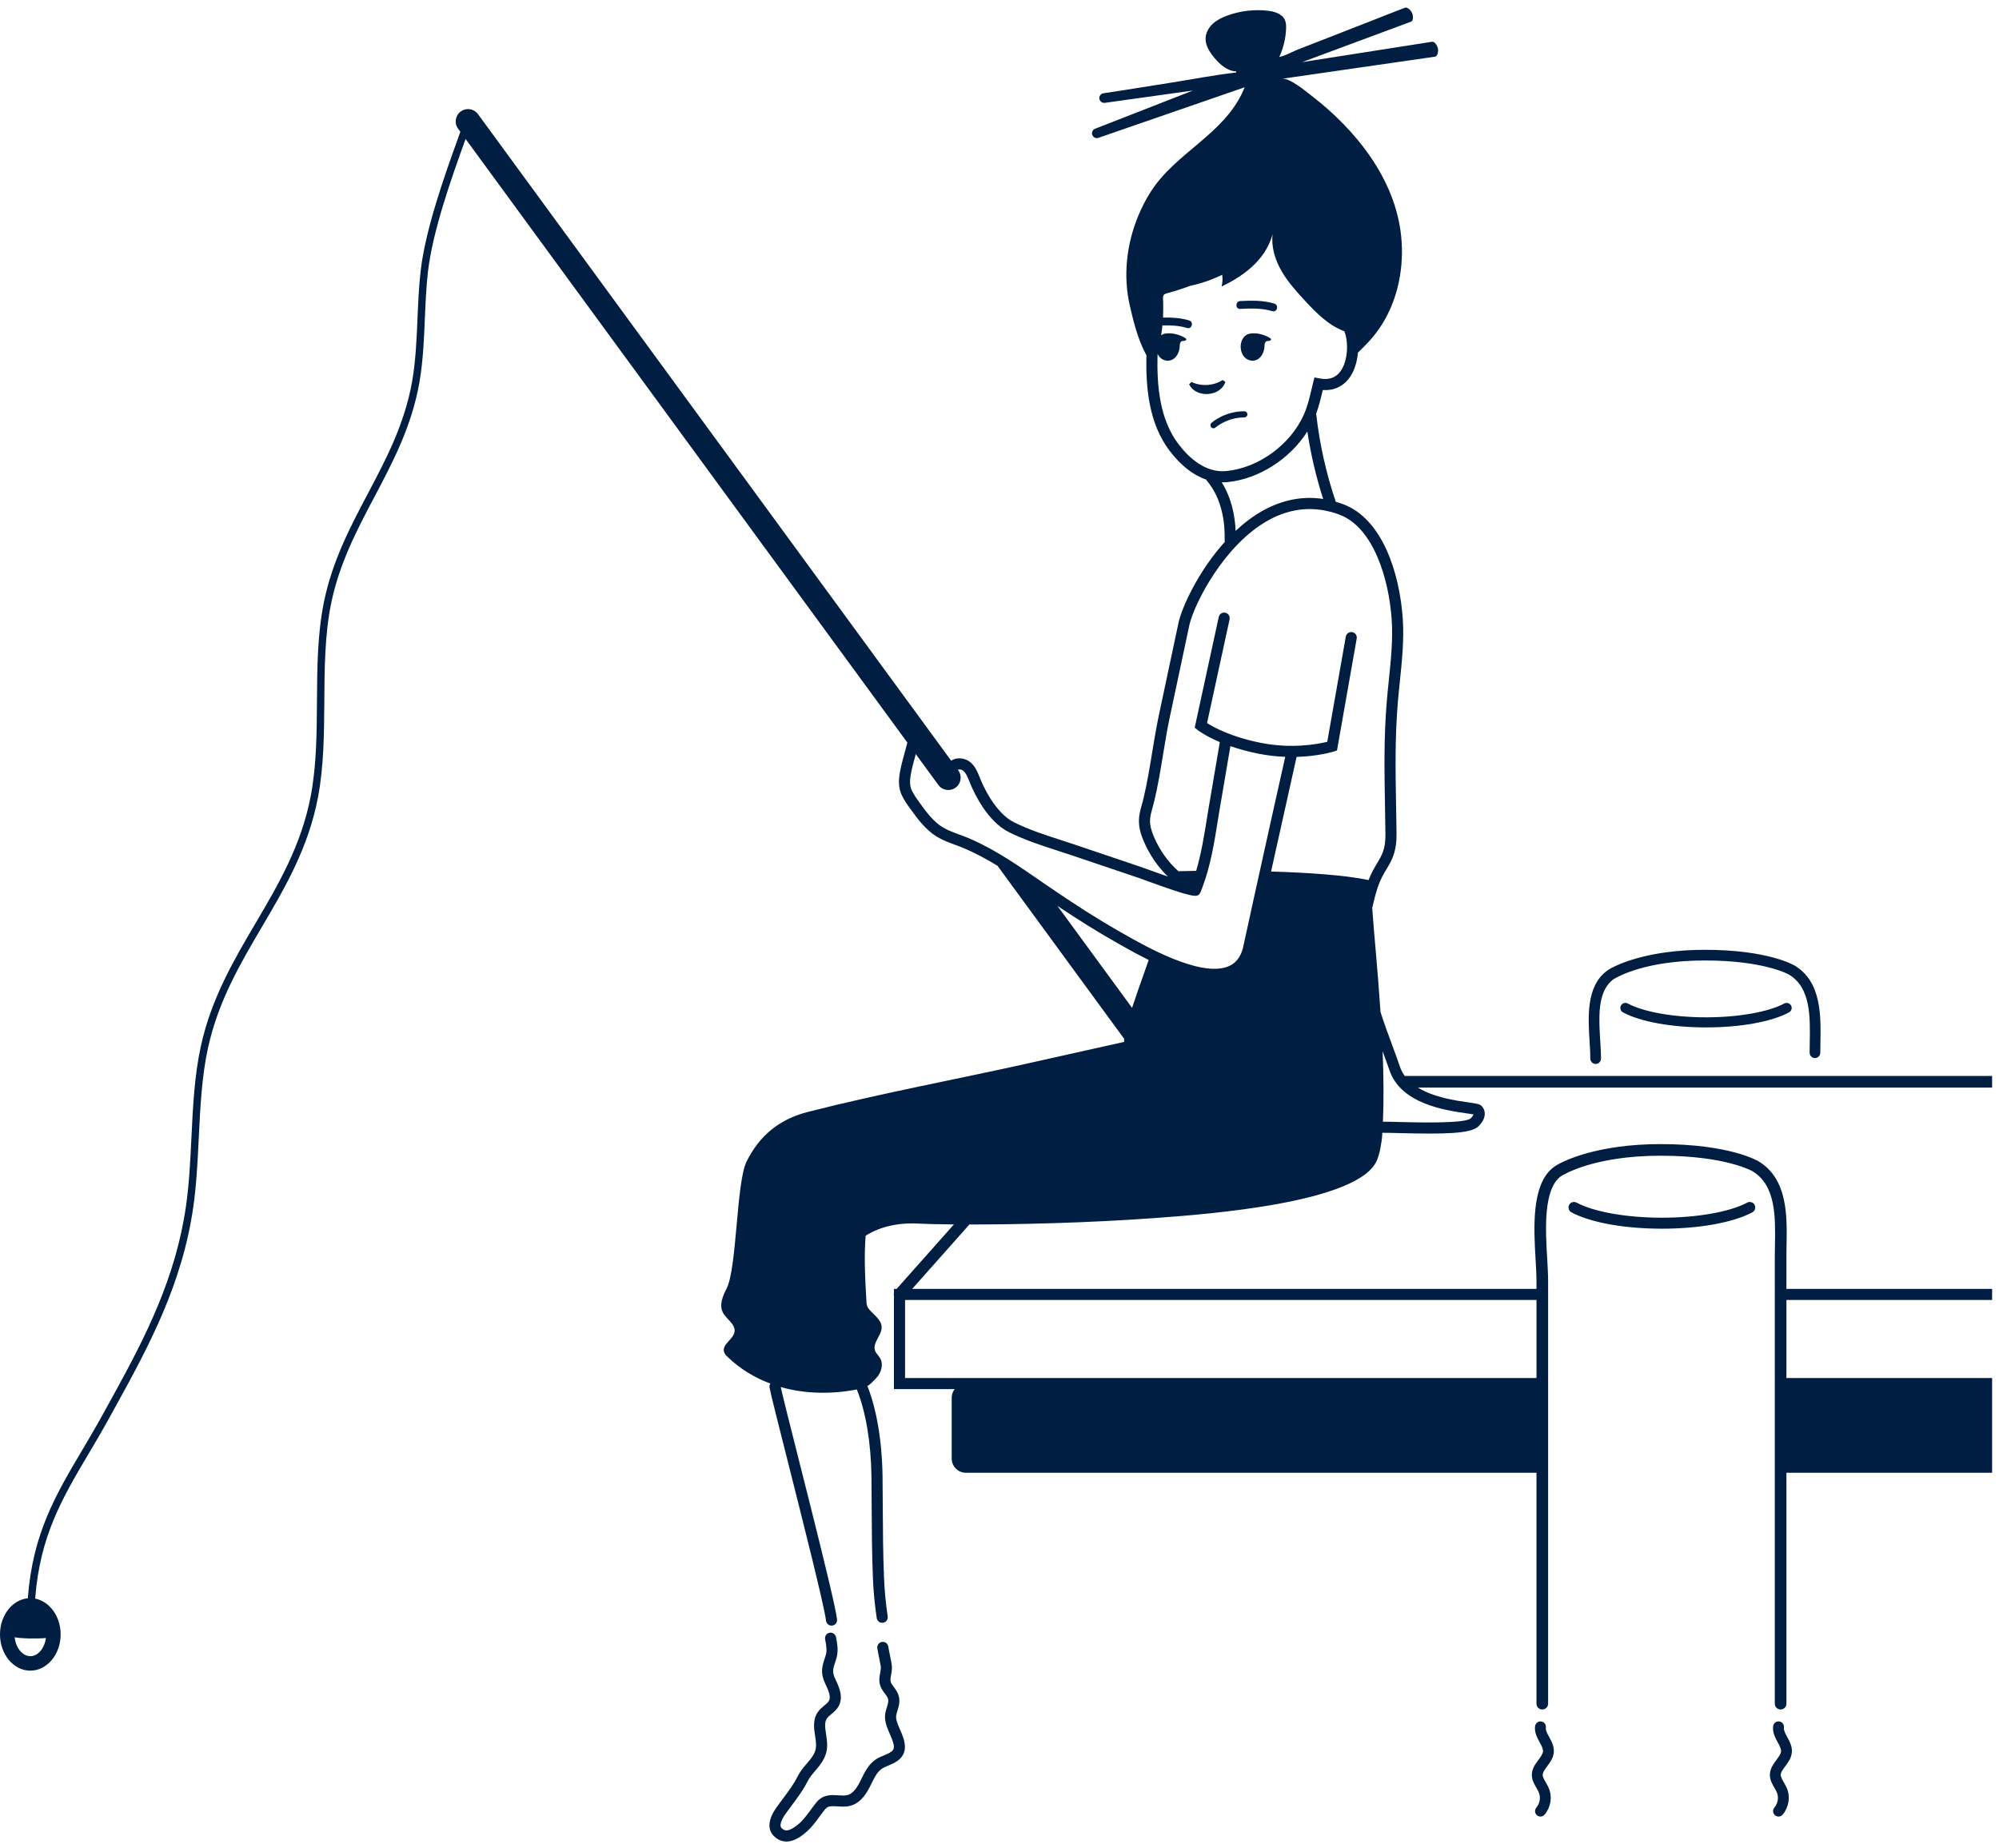 <?xml version="1.0" encoding="UTF-8"?>
<svg width="265px" height="245px" viewBox="0 0 265 245" version="1.1" xmlns="http://www.w3.org/2000/svg" xmlns:xlink="http://www.w3.org/1999/xlink">
    <title>x_illustration/fishing</title>
    <g id="x_illustration/fishing" stroke="none" stroke-width="1" fill="none" fill-rule="evenodd">
        <path d="M110.827,217.016 C110.984,217.826 111.18,218.834 110.879,219.814 C110.828,219.982 110.778,220.139 110.729,220.288 C110.419,221.241 110.291,221.636 110.739,222.58 C111.205,223.562 111.843,224.909 111.191,226.14 C110.936,226.62 110.546,226.942 110.204,227.226 C109.973,227.417 109.756,227.597 109.623,227.791 C109.269,228.306 109.381,229.034 109.509,229.878 C109.613,230.56 109.719,231.267 109.601,231.988 C109.407,233.169 108.689,234.012 108.054,234.755 C107.666,235.208 107.3,235.638 107.065,236.112 C106.482,237.283 105.729,238.289 105,239.264 C104.777,239.562 104.55,239.864 104.328,240.174 C104.042,240.57 103.747,240.978 103.595,241.402 C103.357,242.062 103.511,242.258 103.703,242.412 C104.124,242.751 104.611,242.783 105.733,241.897 C106.407,241.366 106.926,240.658 107.476,239.908 C107.653,239.669 107.829,239.43 108.011,239.193 C108.198,238.95 108.433,238.645 108.765,238.41 C109.521,237.877 110.382,237.933 111.142,237.983 C111.587,238.013 112.007,238.04 112.349,237.95 C112.918,237.799 113.421,237.282 113.928,236.331 L114.036,236.12 L114.194,235.8 C114.633,234.906 115.129,233.892 116.067,233.25 C116.439,232.995 116.828,232.835 117.204,232.68 C117.445,232.582 117.671,232.487 117.875,232.376 C118.72,231.913 118.66,231.457 117.976,229.887 C117.604,229.03 117.218,228.146 117.341,227.24 C117.387,226.906 117.479,226.604 117.57,226.314 C117.726,225.809 117.817,225.482 117.71,225.161 C117.638,224.942 117.482,224.732 117.302,224.489 C116.975,224.05 116.57,223.505 116.571,222.706 C116.571,222.334 116.633,222.008 116.687,221.722 C116.75,221.384 116.801,221.116 116.752,220.828 C116.693,220.476 116.62,220.12 116.547,219.765 C116.459,219.341 116.371,218.916 116.305,218.489 C116.242,218.089 116.517,217.712 116.917,217.65 C117.319,217.585 117.696,217.86 117.758,218.262 C117.822,218.666 117.904,219.067 117.988,219.469 C118.065,219.842 118.141,220.215 118.203,220.586 C118.294,221.132 118.207,221.591 118.132,221.994 C118.085,222.24 118.041,222.472 118.041,222.707 C118.041,223.004 118.202,223.233 118.482,223.611 C118.706,223.913 118.96,224.256 119.107,224.7 C119.345,225.418 119.182,226.067 119.019,226.605 L118.92,226.93 C118.867,227.108 118.821,227.278 118.799,227.438 C118.732,227.936 119.033,228.629 119.326,229.299 C119.881,230.573 120.718,232.496 118.58,233.666 C118.307,233.816 118.031,233.93 117.765,234.04 C117.445,234.172 117.142,234.297 116.896,234.464 C116.34,234.845 115.984,235.496 115.632,236.208 L115.515,236.447 L115.352,236.777 C114.884,237.715 114.102,239.006 112.728,239.371 C112.151,239.524 111.564,239.485 111.044,239.451 C110.455,239.413 109.945,239.38 109.613,239.612 C109.463,239.719 109.316,239.908 109.176,240.091 C109,240.32 108.831,240.549 108.662,240.779 C108.078,241.573 107.474,242.396 106.644,243.052 C106.218,243.389 105.306,244.108 104.26,244.108 C103.784,244.108 103.28,243.959 102.782,243.558 C101.997,242.926 101.804,242.034 102.21,240.906 C102.432,240.285 102.822,239.746 103.135,239.313 C103.363,238.996 103.595,238.688 103.823,238.382 C104.544,237.419 105.224,236.509 105.747,235.457 C106.065,234.821 106.508,234.301 106.935,233.799 C107.519,233.117 108.023,232.526 108.151,231.749 C108.231,231.258 108.146,230.696 108.054,230.099 C107.902,229.093 107.727,227.952 108.409,226.959 C108.658,226.596 108.98,226.329 109.264,226.094 C109.537,225.867 109.773,225.673 109.891,225.45 C110.198,224.871 109.778,223.988 109.409,223.211 C108.712,221.738 108.984,220.898 109.33,219.833 C109.375,219.692 109.424,219.543 109.472,219.383 C109.666,218.754 109.515,217.98 109.383,217.296 C109.305,216.898 109.566,216.511 109.965,216.433 C110.363,216.352 110.749,216.617 110.827,217.016 Z M235.779,228.184 L235.876,228.191 C236.268,228.247 236.542,228.612 236.487,229.005 C236.435,229.358 236.673,229.794 236.923,230.255 C237.246,230.846 237.613,231.519 237.537,232.311 C237.466,233.044 237.04,233.622 236.661,234.133 C236.357,234.541 236.072,234.927 236.065,235.265 C236.06,235.554 236.262,235.901 236.475,236.269 C236.617,236.513 236.762,236.765 236.879,237.044 C237.361,238.206 237.148,239.543 236.326,240.537 C236.183,240.708 235.976,240.797 235.769,240.797 C235.608,240.797 235.446,240.743 235.312,240.632 C235.006,240.379 234.963,239.925 235.216,239.619 C235.698,239.037 235.827,238.262 235.55,237.595 C235.47,237.404 235.355,237.203 235.231,236.99 C234.942,236.493 234.615,235.93 234.627,235.239 C234.643,234.44 235.101,233.822 235.506,233.276 C235.798,232.881 236.073,232.51 236.105,232.175 C236.138,231.821 235.905,231.395 235.66,230.943 C235.325,230.327 234.944,229.628 235.062,228.8 C235.119,228.408 235.482,228.136 235.876,228.191 Z M204.222,228.184 L204.32,228.191 C204.712,228.247 204.986,228.612 204.929,229.005 C204.879,229.358 205.115,229.794 205.367,230.254 C205.69,230.846 206.057,231.519 205.98,232.312 C205.91,233.044 205.482,233.622 205.104,234.133 C204.801,234.541 204.516,234.927 204.509,235.265 C204.504,235.554 204.705,235.901 204.918,236.268 C205.06,236.513 205.207,236.765 205.322,237.044 C205.804,238.205 205.591,239.542 204.769,240.537 C204.626,240.708 204.42,240.797 204.213,240.797 C204.052,240.797 203.89,240.744 203.756,240.632 C203.45,240.38 203.406,239.925 203.66,239.619 C204.142,239.037 204.27,238.262 203.993,237.595 C203.913,237.403 203.797,237.203 203.674,236.989 C203.386,236.492 203.059,235.929 203.071,235.239 C203.085,234.44 203.543,233.822 203.949,233.277 C204.241,232.881 204.517,232.51 204.548,232.175 C204.582,231.821 204.349,231.395 204.103,230.943 C203.767,230.327 203.386,229.628 203.505,228.8 C203.561,228.408 203.927,228.136 204.32,228.191 Z M187.218,1.768 C187.333,2.071 187.383,2.638 187.134,2.827 L187.059,2.869 L172.616,8.236 L189.856,5.534 C190.205,5.484 190.577,6.122 190.628,6.471 C190.68,6.823 190.585,7.462 190.234,7.514 C190.234,7.514 185.769,8.158 181.029,8.842 L180.41,8.931 L180.099,8.976 L180.099,8.976 L179.3,9.091 C174.512,9.782 169.961,10.438 169.955,10.439 C170.948,10.295 173.101,12.097 173.849,12.673 C179.698,17.172 184.947,23.679 185.741,31.25 C185.957,33.305 185.856,35.374 185.443,37.355 C184.829,40.304 183.513,43.06 181.457,45.286 C181.028,45.752 180.537,46.242 180.013,46.744 C179.905,48.039 179.508,49.326 178.766,50.247 C178.189,50.962 177.196,51.735 175.612,51.71 L175.357,51.699 L175.319,51.859 C175.086,52.842 174.841,53.85 174.479,54.834 C174.479,54.837 174.481,54.84 174.481,54.843 C174.92,58.806 175.796,62.73 177.079,66.514 C177.399,66.608 177.72,66.708 178.04,66.828 C183.258,68.758 185.553,75.963 185.963,82.061 C186.146,84.808 185.852,87.644 185.57,90.386 C185.474,91.305 185.38,92.216 185.305,93.116 C184.912,97.797 184.992,102.228 185.076,106.919 C185.098,108.118 185.119,109.324 185.133,110.545 C185.159,112.945 184.505,114.038 183.812,115.195 C183.393,115.896 182.96,116.62 182.597,117.758 C182.335,118.576 182.11,119.45 181.91,120.357 C182.111,123.416 182.637,128.514 183.009,134.152 C183.436,135.504 184.024,137.096 184.561,138.551 C184.945,139.592 185.309,140.576 185.577,141.373 C185.701,141.743 185.869,142.082 186.071,142.395 L186.229,142.625 L264.087,142.625 L264.087,144.167 L187.962,144.167 C190.088,145.476 192.988,145.894 194.681,146.134 C195.804,146.293 196.181,146.347 196.45,146.647 C197.102,147.38 196.902,148.462 195.951,149.338 C194.944,150.266 191.66,150.359 185.557,150.201 C184.626,150.178 183.792,150.157 183.252,150.161 C183.241,150.328 183.232,150.498 183.22,150.664 C183.191,151.072 183.134,151.433 183.062,151.776 C182.988,152.367 182.841,152.997 182.586,153.684 C180.446,159.458 159.944,160.96 153.207,161.454 C144.088,162.122 134.733,162.317 128.484,162.315 L128.462,162.357 L128.436,162.398 L120.928,170.848 L203.686,170.848 L203.686,169.72 C203.686,168.978 203.63,168.03 203.571,167.026 C203.322,162.783 202.982,156.969 205.954,154.723 C207.084,153.87 211.832,151.659 220.136,151.659 C229.225,151.659 232.961,153.844 233.116,153.936 C236.996,156.271 236.908,161.151 236.837,165.073 C236.831,165.408 236.825,165.737 236.822,166.058 L236.82,166.533 L236.82,170.848 L264.087,170.848 L264.087,172.319 L236.82,172.319 L236.82,182.668 L264.087,182.668 L264.087,195.224 L236.82,195.224 L236.82,225.833 C236.82,226.259 236.475,226.604 236.049,226.604 C235.659,226.604 235.336,226.314 235.285,225.938 L235.278,225.833 L235.278,166.533 C235.278,166.056 235.288,165.557 235.298,165.045 C235.364,161.337 235.439,157.132 232.321,155.257 C232.286,155.238 228.801,153.2 220.136,153.2 C211.402,153.2 207.335,155.659 206.919,155.929 L206.888,155.949 C204.568,157.703 204.88,163.039 205.11,166.935 C205.161,167.816 205.211,168.655 205.225,169.372 L205.228,169.72 L205.228,225.833 C205.228,226.259 204.882,226.604 204.457,226.604 C204.066,226.604 203.744,226.314 203.693,225.938 L203.686,225.833 L203.686,195.224 L128.04,195.224 C127.052,195.224 126.244,194.461 126.17,193.493 L126.164,193.346 L126.164,185.28 C126.164,184.911 126.274,184.568 126.46,184.278 L126.559,184.138 L118.508,184.138 L118.508,171.761 C118.486,171.666 118.477,171.568 118.489,171.472 L118.508,171.376 L118.508,170.848 L118.867,170.848 L126.455,162.307 C124.304,162.29 122.685,162.249 121.809,162.198 C119.084,162.039 116.618,162.614 114.754,163.805 C114.527,166.679 114.69,169.571 114.856,172.451 C114.875,172.762 114.897,173.089 115.067,173.351 C115.59,174.158 116.82,174.818 116.875,175.874 C116.934,176.993 115.624,177.981 116.004,179.037 C116.138,179.412 116.464,179.683 116.667,180.025 C117.159,180.853 116.83,181.971 116.165,182.667 C115.75,183.101 115.413,183.468 114.99,183.733 C116.216,186.806 116.944,191.129 116.996,195.742 C117.01,197.043 117.018,198.344 117.025,199.642 C117.042,202.786 117.06,206.036 117.194,209.225 C117.264,210.881 117.423,212.532 117.679,214.272 C117.737,214.673 117.459,215.046 117.058,215.106 C117.021,215.112 116.985,215.114 116.949,215.114 C116.59,215.114 116.276,214.851 116.222,214.485 C115.96,212.695 115.797,210.995 115.724,209.287 C115.588,206.071 115.571,202.806 115.553,199.651 C115.547,198.354 115.54,197.057 115.525,195.759 C115.474,191.268 114.77,187.092 113.584,184.185 C110.208,184.833 106.714,184.779 103.501,183.864 C103.753,185.029 104.734,188.912 105.859,193.366 C106.375,195.409 106.921,197.57 107.457,199.706 L107.67,200.559 C109.303,207.079 110.788,213.174 110.965,214.666 C111.013,215.07 110.724,215.435 110.322,215.483 C110.292,215.486 110.263,215.488 110.234,215.488 C109.866,215.488 109.549,215.212 109.505,214.838 C109.274,212.891 106.476,201.814 104.433,193.725 C103.18,188.766 102.19,184.85 102.018,183.949 C101.979,183.752 102.025,183.56 102.127,183.405 C100.07,182.636 98.158,181.494 96.511,179.92 C96.288,179.707 96.058,179.481 95.977,179.184 C95.704,178.179 97.237,177.549 97.374,176.518 C97.511,175.483 96.248,174.858 95.799,173.917 C95.334,172.939 95.815,171.791 96.313,170.83 C97.716,168.113 97.585,156.758 98.979,153.951 C100.689,150.508 103.359,148.35 107.062,147.403 C116.748,144.928 126.737,143.091 136.437,140.922 C140.64,139.982 144.842,139.044 149.044,138.107 C149.031,138.048 149.013,137.989 149.015,137.926 L149.02,137.819 L149.029,137.708 L132.236,114.764 C130.754,113.86 129.231,113.037 127.645,112.383 L127.047,112.145 L126.533,111.953 C125.74,111.66 124.921,111.358 124.161,110.887 C122.657,109.955 121.612,108.506 120.689,107.228 C120.271,106.65 119.84,106.054 119.525,105.359 C118.824,103.817 119.286,102.121 119.928,99.773 C120.013,99.462 120.102,99.132 120.194,98.787 L120.286,98.436 L61.721,18.42 C59.802,23.727 57.347,30.677 56.732,36.027 C56.497,38.081 56.407,40.214 56.319,42.278 C56.203,45.053 56.081,47.924 55.604,50.663 C54.589,56.499 52.069,61.266 49.633,65.876 C47.337,70.222 44.963,74.714 43.88,80.077 C43.051,84.193 43.021,88.648 42.994,92.955 C42.965,97.18 42.937,101.549 42.161,105.652 C40.884,112.401 37.759,117.708 34.737,122.839 C31.884,127.684 28.935,132.693 27.576,138.898 C26.743,142.699 26.544,146.815 26.352,150.797 C26.205,153.824 26.055,156.956 25.628,159.963 C24.173,170.209 19.718,178.469 15.331,186.422 L15.002,187.018 L14.399,188.112 C13.491,189.758 12.587,191.286 11.712,192.763 C8.268,198.573 5.284,203.63 4.663,211.907 C6.574,212.278 8.039,214.259 8.039,216.648 C8.039,219.3 6.236,221.457 4.019,221.457 C1.804,221.457 0,219.3 0,216.648 C0,214.13 1.627,212.061 3.69,211.859 C4.321,203.345 7.362,198.189 10.872,192.266 C11.599,191.041 12.346,189.78 13.095,188.45 L13.544,187.643 L14.149,186.547 C14.26,186.345 14.371,186.144 14.483,185.942 L15.151,184.728 C19.27,177.226 23.308,169.378 24.663,159.826 C25.084,156.863 25.234,153.755 25.379,150.748 C25.574,146.728 25.774,142.571 26.624,138.691 C28.015,132.333 31.006,127.255 33.898,122.345 C36.877,117.286 39.958,112.053 41.203,105.47 C41.964,101.453 41.992,97.131 42.019,92.95 C42.048,88.595 42.076,84.094 42.926,79.885 C44.035,74.383 46.443,69.827 48.772,65.422 C51.172,60.879 53.656,56.18 54.645,50.496 C55.109,47.821 55.229,44.981 55.347,42.236 C55.433,40.156 55.524,38.003 55.764,35.916 C56.391,30.455 58.871,23.435 60.808,18.083 L61.029,17.473 L60.725,17.06 C60.193,16.331 60.351,15.309 61.08,14.775 C61.766,14.273 62.712,14.384 63.265,15.006 L63.364,15.129 L126.093,100.835 C126.252,100.733 126.424,100.645 126.621,100.593 C127.28,100.416 128.051,100.577 128.583,100.999 C129.218,101.501 129.539,102.207 129.802,102.861 L129.88,103.056 L129.969,103.275 C130.833,105.397 132.449,108.012 134.395,108.986 C136.396,109.986 138.6,110.698 140.733,111.387 L141.705,111.703 L142.671,112.023 L145.827,113.09 C147.676,113.716 149.526,114.342 151.333,114.949 C151.43,114.981 151.675,115.07 152.022,115.198 C153.139,115.607 154.064,115.936 154.832,116.204 C153.528,114.946 152.447,113.39 151.675,111.631 C151.345,110.88 150.969,109.878 150.984,108.779 C150.994,108.006 151.193,107.296 151.386,106.607 C151.452,106.37 151.517,106.132 151.575,105.895 C152.054,103.909 152.399,101.804 152.734,99.766 C152.95,98.448 153.172,97.092 153.432,95.757 L153.635,94.76 L156.224,82.583 C156.66,80.529 158.843,75.732 162.373,71.825 C162.364,71.775 162.344,71.727 162.346,71.673 C162.411,69.385 162.052,66.146 159.977,63.705 C159.942,63.665 159.928,63.618 159.904,63.573 C158.186,62.991 156.547,61.714 155.071,59.78 C152.36,56.233 151.866,51.557 151.98,47.099 C150.846,45.042 150.269,42.646 149.784,40.556 C148.863,36.588 149.336,32.358 150.898,28.6 C151.359,27.487 151.913,26.413 152.559,25.403 C155.874,20.215 162.205,17.841 164.794,12.058 L165.001,11.568 L145.631,18.264 C145.56,18.291 145.487,18.305 145.414,18.306 C145.152,18.311 144.902,18.151 144.804,17.892 C144.689,17.592 144.816,17.259 145.089,17.106 L145.175,17.066 L158.146,12 L146.465,13.633 C146.39,13.642 146.315,13.64 146.245,13.627 C145.987,13.575 145.777,13.366 145.737,13.091 C145.686,12.741 145.928,12.415 146.277,12.364 C147.256,12.219 148.234,12.069 149.212,11.915 L155.077,10.985 C157.997,10.527 160.944,9.942 163.874,9.613 C163.869,9.574 163.867,9.503 163.867,9.463 C162.677,9.417 161.709,8.528 160.982,7.659 C160.344,6.9 159.76,5.991 159.824,5.002 C159.872,4.273 160.277,3.597 160.822,3.11 C161.367,2.622 162.042,2.302 162.729,2.053 C164.427,1.438 166.267,1.22 168.06,1.422 C168.955,1.524 169.961,1.821 170.333,2.642 C170.496,3.003 170.507,3.414 170.491,3.811 C170.439,5.1 170.132,6.379 169.592,7.55 C170.257,7.43 171.017,7.012 171.685,6.719 L171.965,6.602 L174.97,5.429 C177.265,4.533 179.56,3.636 181.855,2.739 C183.324,2.165 184.786,1.575 186.263,1.018 C186.593,0.894 187.092,1.437 187.218,1.768 Z M1.946,217.031 C2.088,218.425 2.976,219.541 4.019,219.541 C5.04,219.541 5.912,218.478 6.085,217.13 C4.79,217.249 2.766,217.206 1.946,217.031 Z M203.687,172.319 L119.98,172.319 L119.98,182.668 L203.687,182.668 L203.687,172.319 Z M232.601,159.716 C232.791,160.07 232.656,160.513 232.302,160.703 C229.763,162.061 225.28,162.872 220.31,162.872 C215.337,162.872 210.853,162.061 208.316,160.703 C207.962,160.513 207.827,160.07 208.017,159.716 C208.208,159.361 208.648,159.228 209.004,159.418 C211.305,160.649 215.637,161.416 220.31,161.416 C224.981,161.416 229.312,160.649 231.614,159.418 C231.97,159.228 232.41,159.361 232.601,159.716 Z M183.289,139.354 C183.417,142.525 183.456,145.716 183.33,148.689 C183.894,148.687 184.676,148.708 185.595,148.731 C187.94,148.792 194.167,148.949 194.954,148.255 C195.175,148.053 195.301,147.846 195.343,147.723 C195.124,147.683 194.784,147.634 194.474,147.59 C191.626,147.187 185.7,146.346 184.183,141.842 C183.947,141.141 183.628,140.275 183.289,139.354 Z M226.001,125.904 C234.343,125.904 237.768,127.909 237.911,127.994 C241.471,130.134 241.391,134.613 241.326,138.211 C241.316,138.672 241.31,139.12 241.31,139.55 C241.31,139.94 240.993,140.257 240.602,140.257 C240.253,140.257 239.966,140.003 239.909,139.67 L239.899,139.568 L239.894,139.55 C239.894,139.112 239.904,138.656 239.912,138.184 C239.974,134.783 240.042,130.926 237.181,129.205 C237.149,129.186 233.952,127.317 226.001,127.317 C218.293,127.317 214.548,129.405 213.934,129.785 L213.878,129.821 L213.848,129.841 C211.988,131.245 211.93,134.084 212.071,136.821 L212.102,137.386 C212.113,137.573 212.125,137.759 212.137,137.944 C212.178,138.615 212.217,139.255 212.232,139.86 L212.238,140.306 L212.238,140.325 C212.238,140.715 211.921,141.033 211.531,141.033 C211.141,141.033 210.823,140.715 210.823,140.325 C210.823,139.631 210.775,138.855 210.725,138.033 C210.524,134.796 210.274,130.767 212.99,128.715 C214.025,127.933 218.381,125.904 226.001,125.904 Z M237.437,133.295 C237.613,133.62 237.49,134.026 237.165,134.2 C234.835,135.447 230.722,136.191 226.16,136.191 C221.598,136.191 217.485,135.447 215.157,134.2 C214.832,134.026 214.709,133.62 214.884,133.295 C215.058,132.97 215.462,132.848 215.789,133.021 C217.9,134.151 221.874,134.853 226.16,134.853 C230.446,134.853 234.422,134.151 236.532,133.021 C236.859,132.848 237.263,132.97 237.437,133.295 Z M140.181,120.083 L150.074,133.599 C150.546,132.148 151.139,130.477 151.768,128.703 C151.937,128.225 152.109,127.741 152.281,127.253 C150.806,126.527 149.491,125.788 148.518,125.234 L148.282,125.1 L147.859,124.858 C145.497,123.522 143.061,122.007 140.181,120.083 Z M163.109,98.906 C162.716,101.21 162.321,103.514 161.934,105.819 C161.759,106.783 161.605,107.745 161.451,108.705 C160.978,111.668 160.489,114.726 159.403,117.615 L159.161,118.232 L159.132,118.294 C159.115,118.327 159.098,118.36 159.081,118.39 L159.046,118.45 C158.722,118.979 158.133,118.981 152.187,116.823 L151.517,116.579 C151.187,116.459 150.953,116.372 150.863,116.343 C149.508,115.888 148.129,115.422 146.743,114.953 L145.356,114.484 L142.202,113.417 C141.565,113.202 140.923,112.995 140.281,112.788 C138.097,112.081 135.838,111.352 133.736,110.301 C130.925,108.895 129.192,105.235 128.657,103.952 L128.606,103.828 L128.514,103.601 C128.281,103.014 128.059,102.461 127.67,102.152 C127.499,102.017 127.211,101.959 126.998,102.015 L126.983,102.021 L126.967,102.028 L127.035,102.122 C127.567,102.85 127.41,103.873 126.681,104.406 C126.39,104.62 126.052,104.722 125.718,104.722 C125.264,104.722 124.816,104.534 124.498,104.178 L124.397,104.053 L121.401,99.959 C121.382,100.025 121.365,100.096 121.346,100.161 C120.766,102.288 120.383,103.692 120.864,104.751 C121.119,105.312 121.505,105.848 121.88,106.367 C122.766,107.592 123.68,108.859 124.935,109.637 C125.463,109.963 126.049,110.202 126.668,110.435 L127.043,110.574 L127.57,110.771 C131.056,112.099 134.182,114.191 137.194,116.267 L137.758,116.656 L138.855,117.412 C142.5,119.909 145.39,121.75 148.148,123.331 L148.583,123.579 L149.012,123.822 C151.74,125.377 158.984,129.506 162.694,128.155 C163.621,127.818 164.255,127.155 164.633,126.128 C164.701,125.943 164.76,125.734 164.812,125.491 C165.296,123.263 165.798,120.969 166.304,118.664 C167.699,112.311 169.144,105.83 170.378,100.323 C169.286,100.282 168.101,100.161 166.85,99.912 C165.396,99.623 164.156,99.269 163.109,98.906 Z M168.169,68.952 C162.285,72.193 158.376,79.95 157.7,82.729 L157.663,82.89 L155.074,95.067 C154.73,96.684 154.452,98.372 154.185,100.005 C153.847,102.067 153.497,104.201 153.005,106.24 C152.944,106.495 152.873,106.748 152.802,107.002 C152.627,107.627 152.462,108.218 152.455,108.798 C152.447,109.436 152.621,110.127 153.021,111.04 C153.796,112.802 154.908,114.336 156.254,115.516 C156.303,115.504 156.349,115.483 156.402,115.481 C156.831,115.466 157.586,115.449 158.573,115.436 C159.244,113.166 159.629,110.792 160,108.474 C160.155,107.501 160.311,106.53 160.486,105.565 C160.887,103.17 161.3,100.769 161.707,98.37 C159.833,97.578 158.876,96.855 158.745,96.751 L158.732,96.741 L158.377,96.456 L161.564,81.785 C161.65,81.387 162.045,81.135 162.439,81.222 C162.821,81.305 163.061,81.67 163.002,82.05 L163.002,82.073 L163.002,82.097 L160.015,95.845 C160.854,96.387 163.167,97.679 167.137,98.469 C171.186,99.276 174.572,98.659 175.837,98.356 L175.949,98.329 L178.405,84.408 L178.408,84.392 C178.478,83.992 178.861,83.722 179.259,83.795 C179.626,83.86 179.881,84.186 179.865,84.548 L179.854,84.648 L177.239,99.482 L176.816,99.618 C176.697,99.655 174.769,100.253 171.883,100.333 C170.856,104.915 169.678,110.197 168.501,115.526 C173.294,115.671 178.343,115.993 181.423,116.666 C181.785,115.723 182.188,115.047 182.55,114.441 C183.209,113.341 183.684,112.547 183.662,110.561 C183.649,109.344 183.627,108.14 183.605,106.944 C183.521,102.216 183.441,97.75 183.839,92.993 C183.914,92.085 184.01,91.163 184.106,90.234 C184.383,87.553 184.67,84.781 184.494,82.16 C184.133,76.78 182.093,69.897 177.53,68.207 C174.352,67.031 171.201,67.281 168.169,68.952 Z M173.31,57.197 C171.007,60.839 166.87,63.509 162.697,63.908 C162.486,63.928 162.275,63.938 162.066,63.938 C162.03,63.938 161.995,63.935 161.959,63.935 C163.265,66.019 163.713,68.378 163.804,70.367 C164.92,69.326 166.136,68.391 167.459,67.664 C170.046,66.24 172.709,65.732 175.407,66.14 C174.468,63.221 173.767,60.227 173.31,57.197 Z M168.705,31.023 C167.702,34.8 164.289,36.842 161.939,37.987 C162.067,37.477 162.097,36.944 162.023,36.424 C160.673,37.085 159.24,37.576 157.77,37.891 C156.782,38.259 155.776,38.594 154.738,38.864 C154.564,38.91 154.375,38.964 154.27,39.11 C154.183,39.235 154.167,39.399 154.175,39.552 C154.22,40.52 154.214,41.354 154.176,42.098 C155.346,42.072 156.506,42.131 157.645,42.477 C158.284,42.672 158.01,43.675 157.369,43.48 C156.293,43.153 155.2,43.108 154.097,43.138 C154.05,43.607 153.991,44.04 153.925,44.445 C154.077,44.336 154.252,44.255 154.445,44.222 C154.909,44.144 155.39,44.182 155.846,44.286 C156.137,44.354 156.423,44.451 156.693,44.578 C156.867,44.659 157.041,44.752 157.195,44.866 C157.232,44.894 157.256,44.926 157.261,44.961 C157.293,45.118 157.059,45.176 156.949,45.188 C156.841,45.201 156.716,45.199 156.618,45.252 C156.531,45.298 156.473,45.396 156.443,45.488 C156.366,45.724 156.405,45.992 156.359,46.237 C156.313,46.49 156.226,46.738 156.103,46.965 C155.855,47.425 155.433,47.779 154.896,47.813 C154.796,47.819 154.695,47.814 154.595,47.798 C154.058,47.711 153.68,47.363 153.459,46.921 C153.458,46.927 153.457,46.934 153.456,46.94 C153.329,51.189 153.754,55.634 156.239,58.887 C157.589,60.656 159.788,62.71 162.558,62.443 C166.822,62.036 171.049,58.97 172.835,54.987 C173.324,53.897 173.598,52.742 173.887,51.519 L173.983,51.114 L174.081,50.71 L174.248,50.031 L174.934,50.163 C176.105,50.389 176.983,50.114 177.62,49.324 C178.691,47.996 178.81,45.411 178.219,43.906 C176.142,43.154 174.501,41.491 172.988,39.855 C171.84,38.614 170.696,37.345 169.858,35.875 C169.021,34.406 168.501,32.702 168.705,31.023 Z M164.955,54.516 C165.181,54.516 165.364,54.699 165.364,54.924 C165.364,55.149 165.181,55.332 164.955,55.332 C162.64,55.332 161.161,56.652 161.147,56.666 C161.068,56.737 160.969,56.772 160.872,56.772 C160.761,56.772 160.651,56.727 160.57,56.64 C160.418,56.472 160.429,56.215 160.594,56.063 C160.663,56 162.309,54.516 164.955,54.516 Z M162.093,50.376 C162.345,50.557 162.186,50.442 162.438,50.623 C162.206,51.48 161.278,52.159 160.13,52.23 C158.982,52.302 157.978,51.745 157.641,50.922 C157.726,50.843 157.759,50.813 157.779,50.794 L157.813,50.763 C157.833,50.744 157.866,50.714 157.952,50.635 C158.48,50.889 159.23,51.078 160.055,51.026 C160.888,50.973 161.594,50.701 162.093,50.376 Z M167.087,44.287 C167.378,44.354 167.662,44.451 167.933,44.578 C168.106,44.66 168.28,44.752 168.435,44.866 C168.471,44.894 168.495,44.926 168.502,44.961 C168.531,45.118 168.299,45.175 168.189,45.188 C168.081,45.201 167.956,45.199 167.858,45.252 C167.771,45.297 167.712,45.396 167.682,45.488 C167.606,45.725 167.645,45.992 167.599,46.237 C167.552,46.49 167.465,46.738 167.341,46.966 C167.093,47.425 166.672,47.78 166.136,47.813 C166.035,47.819 165.935,47.814 165.835,47.797 C164.706,47.614 164.262,46.304 164.564,45.31 C164.722,44.791 165.125,44.316 165.685,44.223 C166.149,44.144 166.63,44.182 167.087,44.287 Z M168.936,40.246 C169.576,40.44 169.302,41.444 168.66,41.249 C167.267,40.825 165.847,40.875 164.41,40.947 C163.74,40.98 163.744,39.94 164.41,39.907 C165.941,39.83 167.456,39.795 168.936,40.246 Z" id="Combined-Shape" fill="#001E42"></path>
    </g>
</svg>